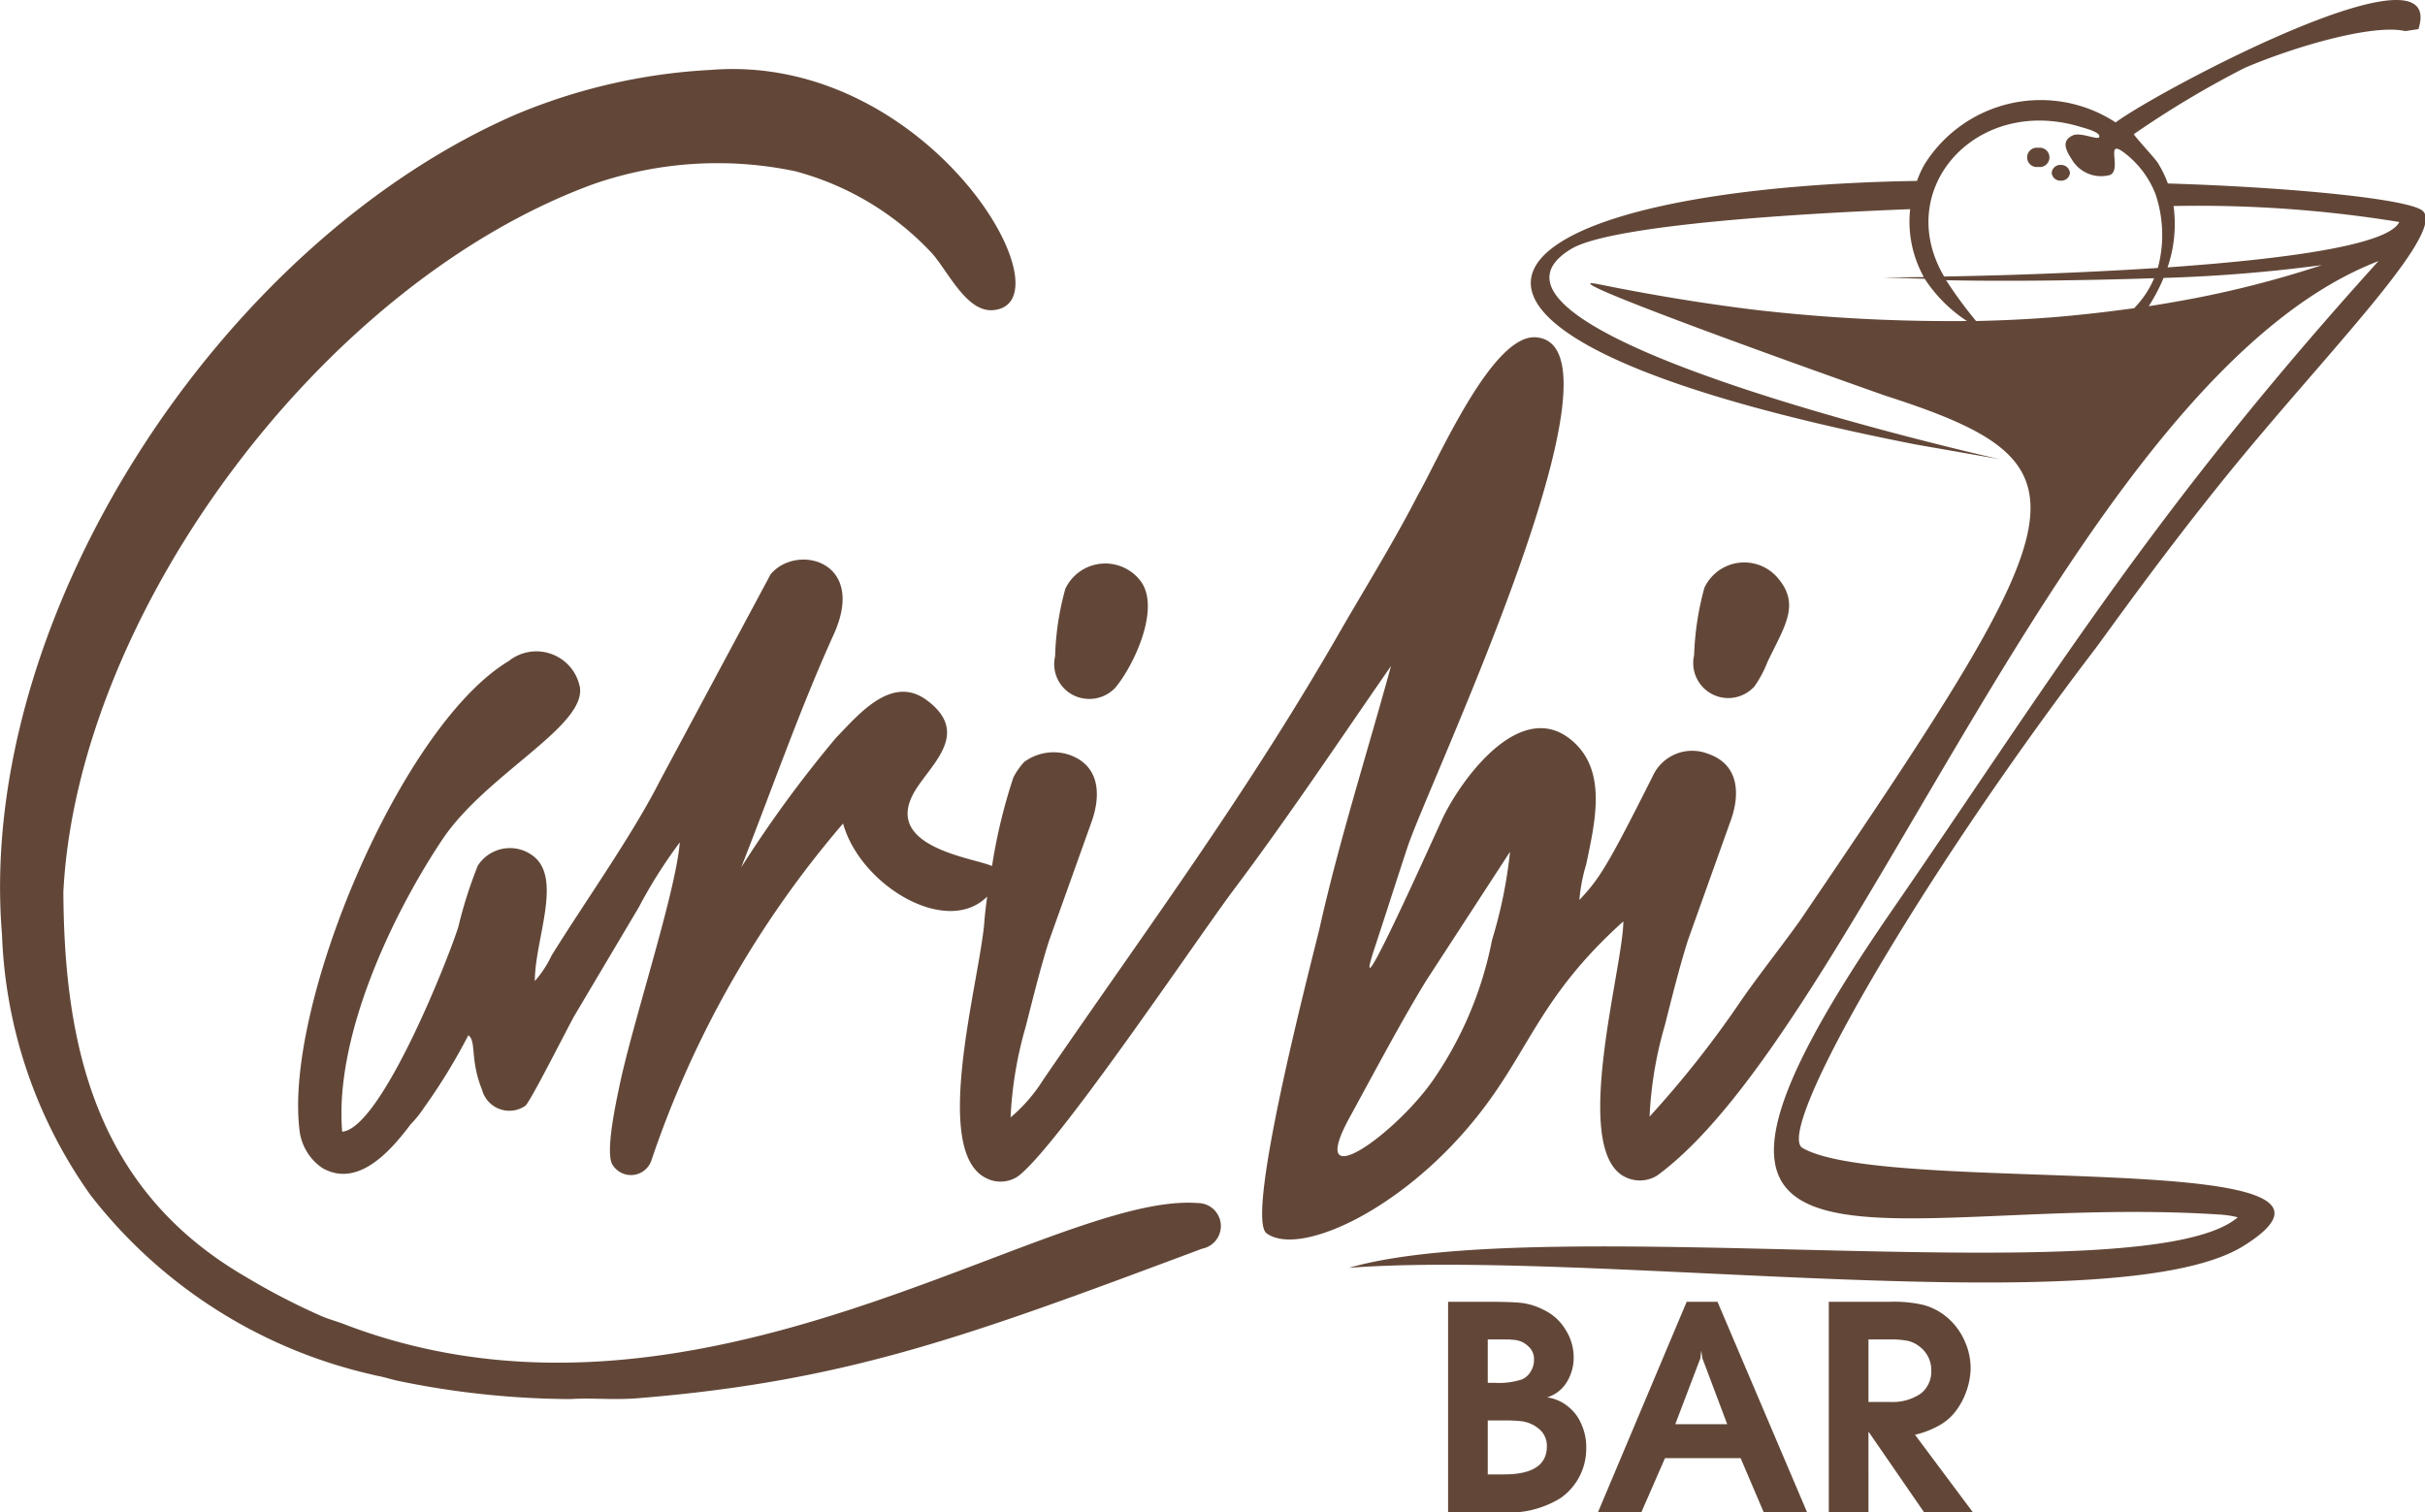 <svg xmlns="http://www.w3.org/2000/svg" width="84.97" height="53" viewBox="0 0 84.97 53">
  <defs>
    <style>
      .cls-1 {
        fill: #624738;
        fill-rule: evenodd;
      }
    </style>
  </defs>
  <path id="Caribi_Logo" data-name="Caribi Logo" class="cls-1" d="M1348.07,2096.75a16.77,16.77,0,0,0,3.1,9.13,17.356,17.356,0,0,0,9.82,6.28c0.19,0.05.23,0.05,0.44,0.1s0.28,0.08.51,0.13a30.349,30.349,0,0,0,6.04.64c0.77-.05,1.5.04,2.37-0.03,7.36-.6,11.59-2.18,19.77-5.24a0.807,0.807,0,0,0-.16-1.6c-5.21-.39-17.43,8.96-29.81,4.28-0.29-.12-0.69-0.22-0.98-0.36a23.835,23.835,0,0,1-2.57-1.34c-5.23-3.04-6.35-8.04-6.38-13.48,0.49-9.68,8.98-21.28,18.55-24.8a13.255,13.255,0,0,1,7.09-.46,10.1,10.1,0,0,1,4.8,2.88c0.57,0.65,1.21,2.06,2.13,1.99,2.82-.23-2.23-9.04-9.89-8.42a20.4,20.4,0,0,0-6.82,1.56c-10.36,4.5-18.93,17.61-18.01,28.74h0Zm50.67,20.25v-7.38h1.35c0.49,0,.86.01,1.12,0.03a2.224,2.224,0,0,1,.87.25,1.769,1.769,0,0,1,.77.69,1.8,1.8,0,0,1,.29.97,1.629,1.629,0,0,1-.25.89,1.214,1.214,0,0,1-.68.52,1.47,1.47,0,0,1,.72.31,1.518,1.518,0,0,1,.48.63,1.913,1.913,0,0,1,.17.84,2.108,2.108,0,0,1-.9,1.75,3.454,3.454,0,0,1-2.07.5h-1.87Zm1.39-1.33h0.57c1,0,1.5-.33,1.5-0.98a0.765,0.765,0,0,0-.17-0.51,1.109,1.109,0,0,0-.32-0.25,1.234,1.234,0,0,0-.37-0.12,4.4,4.4,0,0,0-.61-0.03h-0.6v1.89h0Zm0-3.21h0.25a2.576,2.576,0,0,0,.95-0.12,0.645,0.645,0,0,0,.3-0.27,0.754,0.754,0,0,0,.12-0.41,0.593,0.593,0,0,0-.2-0.48,0.838,0.838,0,0,0-.26-0.17,0.948,0.948,0,0,0-.32-0.06c-0.04-.01-0.24-0.01-0.6-0.01h-0.24v1.52h0Zm3.86,4.54,3.11-7.38h1.08l3.14,7.38h-1.52l-0.81-1.9h-2.65l-0.83,1.9h-1.52Zm2.71-3.09h1.82l-0.87-2.31-0.04-.27-0.03.27-0.88,2.31h0Zm5.38,3.09v-7.38h2.16a4.508,4.508,0,0,1,1.15.11,2.11,2.11,0,0,1,.79.4,2.276,2.276,0,0,1,.64.82,2.348,2.348,0,0,1,.23.99,2.532,2.532,0,0,1-.17.87,2.476,2.476,0,0,1-.44.75,1.868,1.868,0,0,1-.54.42,3.193,3.193,0,0,1-.8.3l2.03,2.72h-1.71l-1.95-2.83V2117h-1.39Zm1.39-3.87h0.75a1.758,1.758,0,0,0,1.08-.29,0.987,0.987,0,0,0,.37-0.82,1.023,1.023,0,0,0-.41-0.83,1.042,1.042,0,0,0-.41-0.2,2.985,2.985,0,0,0-.62-0.05h-0.76v2.19h0Zm6.74-43.35a0.31,0.31,0,0,1,.32.28,0.3,0.3,0,0,1-.32.27,0.3,0.3,0,0,1-.32-0.27,0.3,0.3,0,0,1,.32-0.28h0Zm-16.87,25.76c0.68-.73.94-1.09,2.57-4.34a1.516,1.516,0,0,1,1.92-.79c1.15,0.38,1.14,1.49.79,2.41l-1.48,4.14c-0.31.99-.54,1.93-0.81,2.99a13.556,13.556,0,0,0-.53,3.18,35.582,35.582,0,0,0,3.21-4.07c0.64-.92,1.38-1.85,2.04-2.77,9.85-14.5,10.55-16,2.99-18.43-5.29-1.87-11.77-4.25-10.03-3.9,1.98,0.4,3.83.7,5.59,0.91a59.73,59.73,0,0,0,7.32.38,5.091,5.091,0,0,1-1.48-1.48c-0.91-.03-1.47-0.05-1.52-0.05,0.12,0,.66,0,1.49-0.01a4.006,4.006,0,0,1-.48-2.38c-5.61.22-10.69,0.68-11.87,1.39-4.87,2.92,14.99,7.37,15,7.37l-2.97-.52c-20.22-3.98-15.52-8.97.08-9.23a3.469,3.469,0,0,1,.27-0.59,4.8,4.8,0,0,1,6.69-1.46c1.46-1.09,11.65-6.51,10.61-3.27l-0.46.07c-1.12-.26-3.85.53-5.63,1.29a34,34,0,0,0-3.88,2.32c-0.03.02,0.7,0.81,0.82,0.98a3.732,3.732,0,0,1,.37.75c4.28,0.13,8.46.54,8.93,0.96,0.76,0.69-2.67,4.27-5.77,7.95-2.8,3.31-5.23,6.77-5.7,7.39-6.27,8.22-11.26,16.93-10.26,17.5,2.95,1.72,21.13-.09,15.44,3.44-4.43,2.74-22.69.11-31.33,0.76,6.94-2.01,27.94.98,31.14-1.77a3.482,3.482,0,0,0-.69-0.1c-11.55-.74-21.44,3.86-11.43-10.65,5.55-8.05,9.09-13.96,17.05-22.76-10.56,4.06-18.29,26.94-25.28,32.05a1.154,1.154,0,0,1-1.09.06c-1.97-.9-0.09-7.37-0.09-8.97-3.1,2.79-3.3,4.71-5.42,7.2-2.58,3.04-5.98,4.54-7.08,3.73-0.76-.55,1.48-9.15,1.85-10.66,0.67-3.02,1.69-6.22,2.51-9.22-1.88,2.71-3.6,5.3-5.57,7.92-1.37,1.85-6.17,8.99-7.51,9.97a1.1,1.1,0,0,1-1.08.07c-1.98-.91-0.26-6.9-0.09-8.98,0.02-.29.06-0.59,0.1-0.9-1.42,1.42-4.44-.38-5.05-2.56a35.582,35.582,0,0,0-6.71,11.79,0.757,0.757,0,0,1-1.36.18c-0.28-.39.12-2.22,0.22-2.7,0.45-2.22,1.98-6.8,2.13-8.61a17.21,17.21,0,0,0-1.44,2.28l-2.25,3.79c-0.27.48-1.53,2.99-1.72,3.16a0.99,0.99,0,0,1-1.52-.56c-0.43-1.07-.19-1.7-0.48-1.91a20.365,20.365,0,0,1-1.54,2.52,3.933,3.933,0,0,1-.48.6c-0.67.89-1.83,2.26-3.1,1.53a1.866,1.866,0,0,1-.78-1.21c-0.63-4.36,3.51-14.27,7.31-16.55a1.553,1.553,0,0,1,2.5.92c0.2,1.37-3.27,3.04-4.8,5.3-1.79,2.67-3.81,6.96-3.53,10.27,1.37-.12,3.72-6.06,4.07-7.18a15.4,15.4,0,0,1,.68-2.14,1.336,1.336,0,0,1,1.89-.38c1.12,0.76.11,2.94,0.11,4.42a3.792,3.792,0,0,0,.59-0.9c1.18-1.9,2.84-4.23,3.8-6.13l3.87-7.22c0.89-1.09,3.4-.5,2.21,2.11-1.2,2.65-2.17,5.45-3.24,8.16a42.029,42.029,0,0,1,3.32-4.54c0.81-.84,1.97-2.24,3.2-1.31,1.61,1.21-.02,2.34-0.51,3.31-0.95,1.85,2.17,2.21,2.78,2.49a19.054,19.054,0,0,1,.75-3.11,2.469,2.469,0,0,1,.38-0.54,1.743,1.743,0,0,1,1.54-.26c1.16,0.38,1.14,1.5.8,2.41l-1.48,4.14c-0.31.99-.54,1.93-0.81,2.99a13.643,13.643,0,0,0-.53,3.18,5.685,5.685,0,0,0,1.15-1.33c3.78-5.51,7.16-10.04,10.51-15.9,0.85-1.46,1.86-3.11,2.61-4.58,0.74-1.29,2.6-5.63,4.13-5.53,3.57,0.25-3.73,15.58-4.49,17.86-0.4,1.21-.78,2.41-1.18,3.62-0.86,2.66,2.15-4.08,2.42-4.65,0.71-1.46,2.86-4.35,4.66-2.57,1.08,1.07.65,2.81,0.36,4.21a6,6,0,0,0-.24,1.25h0Zm20.82-24.32a4.71,4.71,0,0,1-.21,2.15c3.98-.28,7.72-0.76,8.12-1.59a43.807,43.807,0,0,0-7.91-.56h0Zm-0.55,2.17a4.487,4.487,0,0,0-.08-2.58,3.338,3.338,0,0,0-1.05-1.42c-0.77-.61-0.11.53-0.54,0.74a1.19,1.19,0,0,1-1.35-.55c-0.2-.31-0.38-0.65.05-0.84,0.27-.11.85,0.17,0.91,0.07,0.1-.18-0.59-0.34-0.64-0.36-3.65-1.12-6.6,2.16-4.79,5.24,1.89-.03,4.73-0.12,7.49-0.3h0Zm-7.42.43a14.911,14.911,0,0,0,1.05,1.43c0.89-.02,1.78-0.06,2.67-0.13,0.98-.08,1.93-0.19,2.87-0.32a3.447,3.447,0,0,0,.7-1.05c-2.73.09-5.45,0.11-7.29,0.07h0Zm7.62-.08a6.268,6.268,0,0,1-.52.99c0.4-.06.8-0.13,1.19-0.2a35.969,35.969,0,0,0,4.88-1.24,54.009,54.009,0,0,1-5.55.45h0Zm-4.39-4.56a0.339,0.339,0,1,0,0,.67,0.339,0.339,0,1,0,0-.67h0Zm-24.13,33.98c-1.55,2.83,1.53.65,2.89-1.26a13.005,13.005,0,0,0,2.1-4.96,16.291,16.291,0,0,0,.63-3.09l-2.94,4.52c-0.87,1.42-1.8,3.18-2.68,4.79h0Zm-9.22-14.67a1.219,1.219,0,0,1-1.1-1.49,9.755,9.755,0,0,1,.36-2.37,1.55,1.55,0,0,1,2.61-.3c0.76,0.93-.2,2.98-0.86,3.77a1.249,1.249,0,0,1-1.01.39h0Zm22.39-.03a1.241,1.241,0,0,0,1.01-.4,3.918,3.918,0,0,0,.46-0.86c0.6-1.25,1.14-1.99.4-2.9a1.542,1.542,0,0,0-2.61.3,10.177,10.177,0,0,0-.36,2.36A1.229,1.229,0,0,0,1408.46,2088.46Z" transform="translate(-1348 -2064)"/>
</svg>
